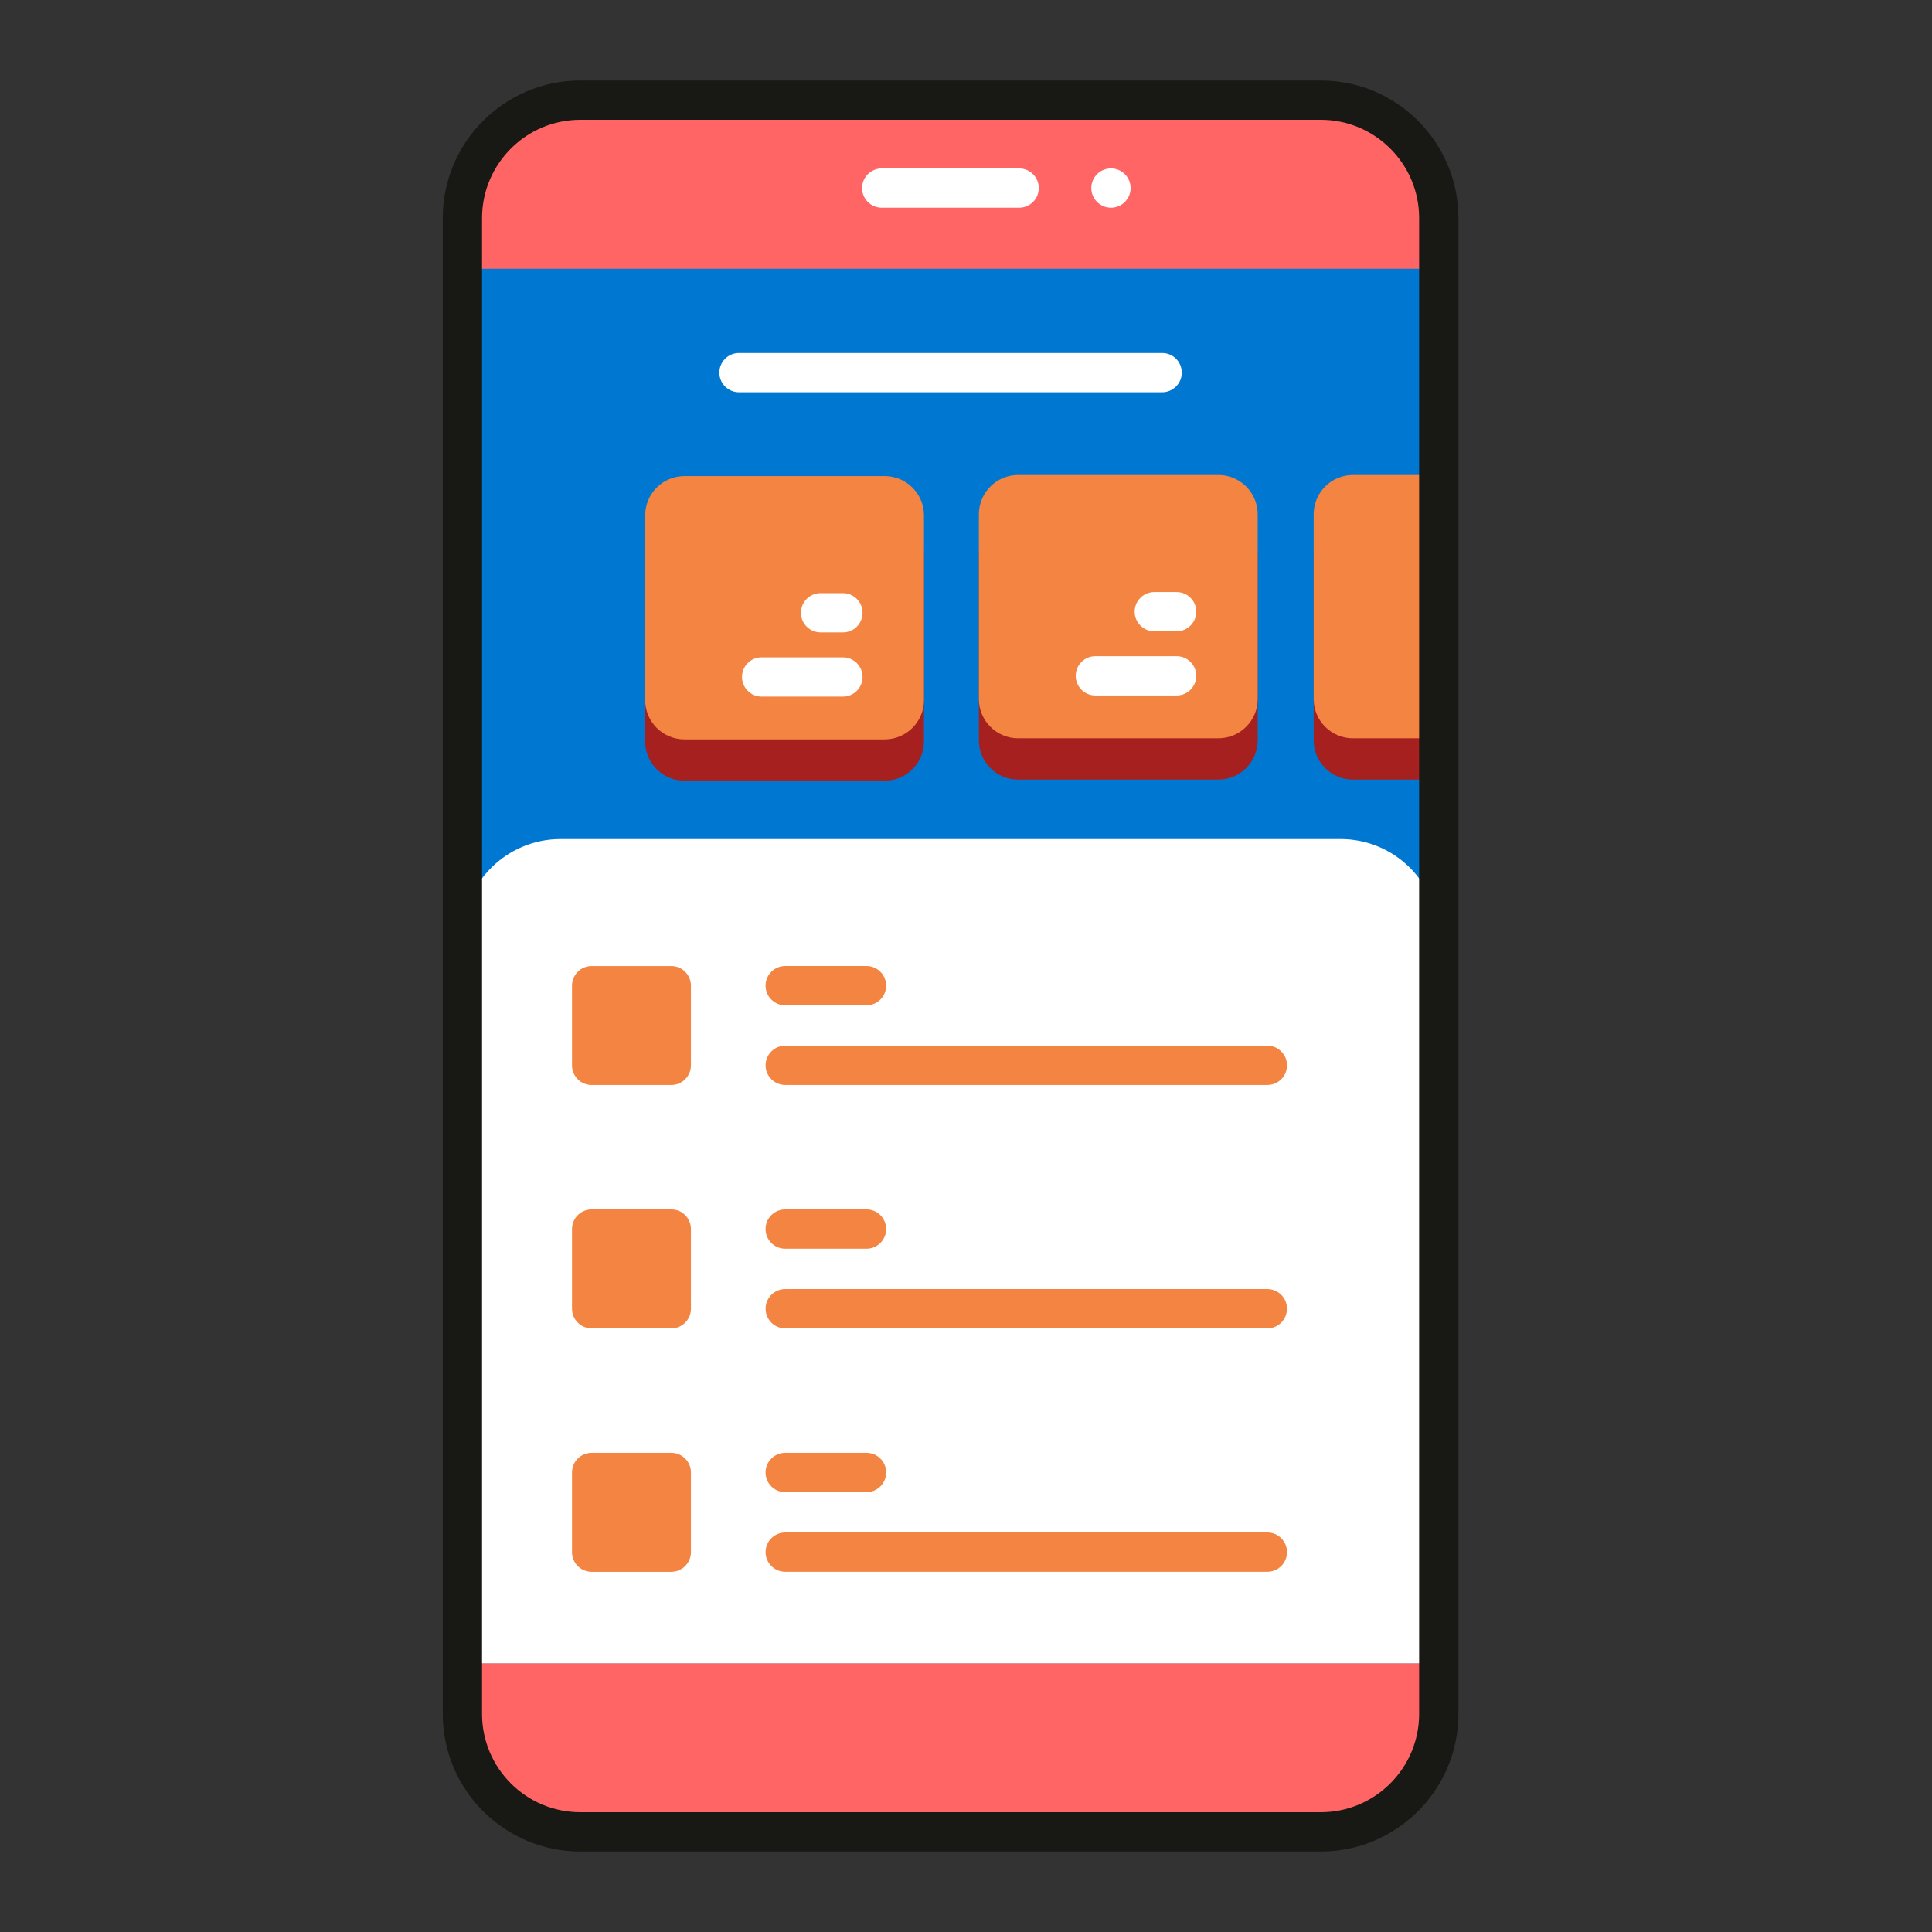 <svg width="48" height="48" viewBox="0 0 48 48" fill="none" xmlns="http://www.w3.org/2000/svg">
<rect x="0" y="0" width="48" height="48" fill="#333333" stroke="none"/>
<path d="M32.817 45.512H14.417C12.8 45.512 11.488 44.2 11.488 42.583V5.417C11.488 3.799 12.8 2.488 14.417 2.488H32.817C34.435 2.488 35.746 3.799 35.746 5.417V42.583C35.746 44.2 34.435 45.512 32.817 45.512Z" fill="#FF6565"/>
<path d="M11.488 6.677H35.746V41.322H11.488V6.677Z" fill="#0078d1"/>
<path d="M21.979 19.397H17.006C16.466 19.397 16.029 18.96 16.029 18.421V13.831C16.029 13.292 16.466 12.854 17.006 12.854H21.979C22.518 12.854 22.956 13.292 22.956 13.831V18.421C22.956 18.96 22.518 19.397 21.979 19.397V19.397Z" fill="#A62020"/>
<path d="M30.27 19.369H25.297C24.757 19.369 24.32 18.932 24.32 18.393V13.803C24.32 13.264 24.757 12.827 25.297 12.827H30.27C30.809 12.827 31.247 13.264 31.247 13.803V18.393C31.247 18.932 30.809 19.369 30.27 19.369Z" fill="#A62020"/>
<path d="M35.718 12.827V19.369H33.614C33.075 19.369 32.638 18.932 32.638 18.393V13.803C32.638 13.264 33.075 12.827 33.614 12.827H35.718Z" fill="#A62020"/>
<path d="M28.873 8.77H18.36C18.091 8.77 17.872 8.988 17.872 9.258C17.872 9.527 18.091 9.746 18.36 9.746H28.873C29.143 9.746 29.361 9.527 29.361 9.258C29.361 8.988 29.143 8.77 28.873 8.77Z" fill="white"/>
<path d="M21.979 18.37H17.006C16.466 18.37 16.029 17.933 16.029 17.394V12.804C16.029 12.265 16.466 11.828 17.006 11.828H21.979C22.518 11.828 22.956 12.265 22.956 12.804V17.394C22.956 17.933 22.518 18.37 21.979 18.37V18.37Z" fill="#F48441"/>
<path d="M20.942 16.331H18.923C18.653 16.331 18.435 16.549 18.435 16.819C18.435 17.088 18.653 17.307 18.923 17.307H20.942C21.211 17.307 21.43 17.088 21.43 16.819C21.43 16.549 21.211 16.331 20.942 16.331Z" fill="white"/>
<path d="M20.942 14.736H20.388C20.118 14.736 19.899 14.954 19.899 15.224C19.899 15.494 20.118 15.712 20.388 15.712H20.942C21.212 15.712 21.43 15.494 21.43 15.224C21.43 14.954 21.212 14.736 20.942 14.736Z" fill="white"/>
<path d="M30.27 18.343H25.297C24.757 18.343 24.32 17.906 24.32 17.367V12.777C24.32 12.238 24.757 11.801 25.297 11.801H30.27C30.809 11.801 31.247 12.238 31.247 12.777V17.367C31.247 17.906 30.809 18.343 30.27 18.343Z" fill="#F48441"/>
<path d="M29.233 16.303H27.214C26.944 16.303 26.726 16.521 26.726 16.791C26.726 17.06 26.944 17.279 27.214 17.279H29.233C29.502 17.279 29.721 17.06 29.721 16.791C29.721 16.521 29.502 16.303 29.233 16.303Z" fill="white"/>
<path d="M29.233 14.709H28.679C28.409 14.709 28.19 14.927 28.19 15.197C28.19 15.466 28.409 15.685 28.679 15.685H29.233C29.503 15.685 29.721 15.466 29.721 15.197C29.721 14.927 29.503 14.709 29.233 14.709Z" fill="white"/>
<path d="M35.718 11.801V18.343H33.614C33.075 18.343 32.638 17.906 32.638 17.367V12.777C32.638 12.238 33.075 11.801 33.614 11.801H35.718Z" fill="#F48441"/>
<path d="M11.488 41.323V23.287C11.488 21.939 12.581 20.846 13.929 20.846H33.305C34.653 20.846 35.746 21.939 35.746 23.287V41.323H11.488Z" fill="white"/>
<path d="M32.817 46H14.417C12.533 46 11 44.467 11 42.583V5.417C11 3.533 12.533 2 14.417 2H32.817C34.701 2 36.234 3.533 36.234 5.417V42.583C36.234 44.467 34.701 46 32.817 46ZM14.417 2.976C13.071 2.976 11.976 4.071 11.976 5.417V42.583C11.976 43.929 13.071 45.024 14.417 45.024H32.817C34.163 45.024 35.258 43.929 35.258 42.583V5.417C35.258 4.071 34.163 2.976 32.817 2.976H14.417Z" fill="#181815"/>
<path d="M25.32 5.16H21.906C21.637 5.16 21.418 4.942 21.418 4.672C21.418 4.403 21.637 4.184 21.906 4.184H25.32C25.589 4.184 25.808 4.403 25.808 4.672C25.808 4.942 25.589 5.16 25.32 5.16Z" fill="white"/>
<path d="M27.602 5.16C27.871 5.16 28.09 4.942 28.09 4.672C28.09 4.402 27.871 4.184 27.602 4.184C27.332 4.184 27.113 4.402 27.113 4.672C27.113 4.942 27.332 5.16 27.602 5.16Z" fill="white"/>
<path d="M21.528 24H19.509C19.239 24 19.02 24.219 19.02 24.488C19.02 24.758 19.239 24.976 19.509 24.976H21.528C21.797 24.976 22.016 24.758 22.016 24.488C22.016 24.219 21.797 24 21.528 24Z" fill="#F48441"/>
<path d="M31.487 25.979H19.51C19.24 25.979 19.021 26.198 19.021 26.467C19.021 26.737 19.24 26.955 19.51 26.955H31.487C31.757 26.955 31.975 26.737 31.975 26.467C31.975 26.198 31.757 25.979 31.487 25.979Z" fill="#F48441"/>
<path d="M16.678 26.956H14.699C14.43 26.956 14.211 26.738 14.211 26.468V24.489C14.211 24.22 14.43 24.001 14.699 24.001H16.678C16.948 24.001 17.166 24.22 17.166 24.489V26.468C17.166 26.738 16.948 26.956 16.678 26.956Z" fill="#F48441"/>
<path d="M21.528 30.047H19.509C19.239 30.047 19.02 30.266 19.02 30.535C19.02 30.805 19.239 31.024 19.509 31.024H21.528C21.797 31.024 22.016 30.805 22.016 30.535C22.016 30.266 21.797 30.047 21.528 30.047Z" fill="#F48441"/>
<path d="M31.487 32.026H19.51C19.24 32.026 19.021 32.245 19.021 32.514C19.021 32.784 19.24 33.003 19.51 33.003H31.487C31.757 33.003 31.975 32.784 31.975 32.514C31.975 32.245 31.757 32.026 31.487 32.026Z" fill="#F48441"/>
<path d="M16.678 33.003H14.699C14.43 33.003 14.211 32.784 14.211 32.515V30.535C14.211 30.266 14.43 30.047 14.699 30.047H16.678C16.948 30.047 17.166 30.266 17.166 30.535V32.515C17.166 32.784 16.948 33.003 16.678 33.003Z" fill="#F48441"/>
<path d="M21.528 36.095H19.509C19.239 36.095 19.02 36.314 19.02 36.583C19.02 36.853 19.239 37.072 19.509 37.072H21.528C21.797 37.072 22.016 36.853 22.016 36.583C22.016 36.314 21.797 36.095 21.528 36.095Z" fill="#F48441"/>
<path d="M31.487 38.074H19.51C19.24 38.074 19.021 38.293 19.021 38.562C19.021 38.832 19.24 39.05 19.51 39.05H31.487C31.757 39.05 31.975 38.832 31.975 38.562C31.975 38.293 31.757 38.074 31.487 38.074Z" fill="#F48441"/>
<path d="M16.678 39.051H14.699C14.43 39.051 14.211 38.832 14.211 38.562V36.583C14.211 36.314 14.43 36.095 14.699 36.095H16.678C16.948 36.095 17.166 36.314 17.166 36.583V38.562C17.166 38.832 16.948 39.051 16.678 39.051Z" fill="#F48441"/>
</svg>
